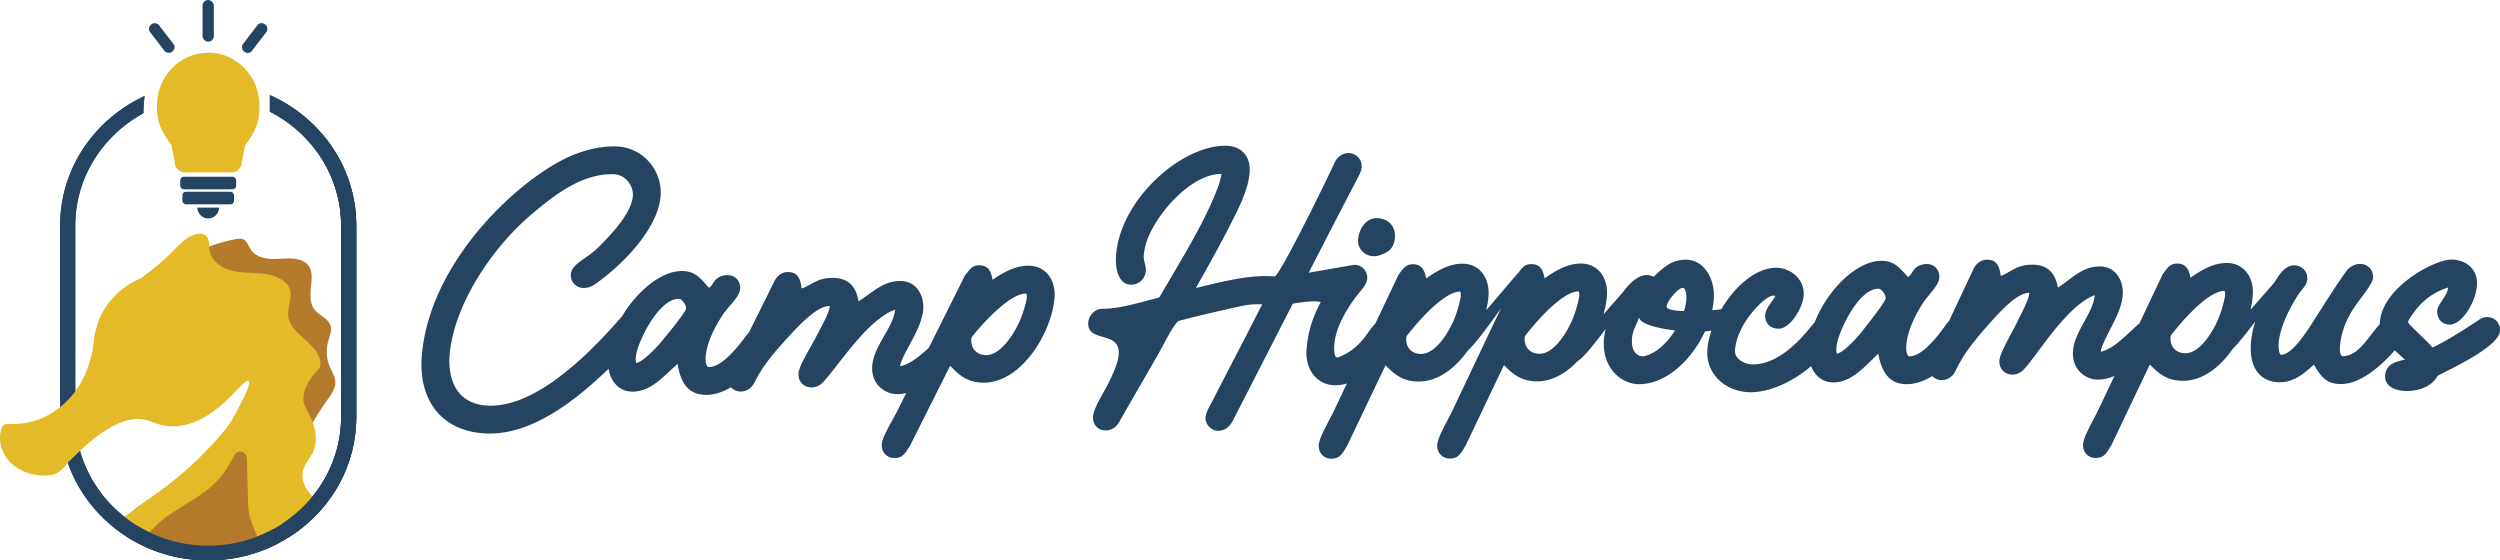 <svg xmlns="http://www.w3.org/2000/svg" width="1731.718" height="388.155" data-name="Layer 2"><defs><clipPath id="a"><path fill="none" stroke-width="0" d="M39.637 63.923v326.232H248.8V63.923H39.637Zm15.312 248.992c-2.863 2.893-5.965 5.555-8.695 8.572a97.698 97.698 0 0 1-5.617-32.25v-6.528c4.603-3.587 8.689-7.886 12.14-12.613l.368.511v18.626a85.569 85.569 0 0 0 3.117 22.377 115.34 115.34 0 0 0-1.312 1.306Z"/></clipPath></defs><g data-name="Layer 1"><g fill="#244461"><path d="M712.85 184.066c-9.292-.189-17.605 4.466-25.366 9.738-.759-5.043-2.545-9.906-8.806-10.033-4.848-.099-6.461 2.081-10.367 7.228-8.315 16.686-16.626 33.316-24.937 49.948-6.02 5.401-12.741 11.236-19.791 12.808l.163-1.806c4.303-11.776 14.556-24.437 15.718-37.282.908-10.036-4.684-19.802-15.391-20.022-12.522-.255-19.766 8.244-29.401 14.079-1.552-9.684-6.443-16.017-17.351-16.239a29.27 29.27 0 0 0-8.389 1.036c-3.928.925-11.893 6.192-13.307 6.163l-.403-.008c-.632-6.447-2.637-11.114-9.101-11.246-4.443-.091-7.71 2.457-9.67 6.237-5.824 11.971-11.887 23.938-17.818 35.907-.75.681-1.431 1.45-2.028 2.298-4.144 5.547-16.117 21.59-25.611 21.396-2.02-.041-2.447-4.272-2.156-7.483.89-9.836 6.296-20.383 11.924-28.915 3.978-5.951 11.409-12.034 11.917-17.653.454-5.019-2.985-9.512-8.437-9.623-4.242-.087-8.041 1.647-10.204 5.423-.715 1.191-1.632 2.379-2.935 3.358-5.349-5.74-8.679-11.438-18.374-11.635-14.441-.295-31.44 13.819-41.885 31.477-.233.228-.466.458-.687.709-16.011 18.174-55.371 61.812-91.122 61.082-22.219-.453-29.177-17.487-27.506-35.952 2.996-33.119 28.24-72.821 57.575-97.359 16.2-13.545 34.254-27.454 55.866-27.013 8.282.17 14.055 7.929 13.383 15.356-1.053 11.641-14.736 26.443-25.155 36.486-6.219 6.107-17.121 10.309-17.738 17.134-.599 6.624 4.784 9.75 8.419 9.824 3.232.066 5.746-.888 8.334-2.645 17.486-12.111 43.241-37.325 45.347-60.608 1.634-18.065-12.265-34.435-31.049-34.819-13.937-.285-28.732 4.441-41.761 12.017-36.096 20.982-87.125 72.827-92.481 132.039-2.959 32.717 14.727 54.193 45.832 54.827 30.064.613 59.806-21.943 83.451-44.863 1.576 9.083 7.262 15.668 16.302 15.852 12.927.263 22.243-11.008 31.489-19.265 2.07 12.912 7.183 21.26 19.302 21.507 6.261.128 12.538-2.157 17.676-5.269a.04.04 0 0 1 .009-.005c1.666 1.766 3.958 2.902 6.401 2.951 4.646.095 8.132-2.649 9.872-6.234 5.46-11.149 13.622-20.836 22.151-30.113 8.309-9.08 21.111-23.097 29.998-22.916l-.054.602c-.4 4.417-5.916 13.956-8.867 19.728-3.958 7.962-12.17 20.463-12.679 26.084-.545 6.021 3.756 9.929 8.806 10.032 2.221.046 4.718-.707 6.901-2.473 9.006-7.859 30.49-44.019 51.195-51.44-1.089 12.044-14.591 24.839-15.826 38.489-1.216 13.447 9.129 19.892 16.602 20.044a27.812 27.812 0 0 0 6.909-.746c-2.046 4.1-4.091 8.196-6.138 12.302-3.445 6.766-10.3 17.686-10.772 22.905-.527 5.821 3.572 9.726 8.42 9.824 6.059.124 7.781-3.26 11.338-9.019l26.662-53.147c.201-.334.423-.819.769-1.435.097-.085.197-.17.293-.255 6.583 7.31 12.674 11.422 22.525 11.623 26.259.536 47.393-34.022 49.59-58.31 1.144-12.645-5.862-22.44-17.576-22.679ZM459.1 235.52c-4.566 5.737-14.361 15.592-18.437 15.912-.295-1.212-.388-2.421-.261-3.826.091-1.004.182-2.007.474-3.007 1.57-8.413 15.366-37.894 29.506-37.605 2.02.041 5.072 4.326 4.854 6.734-.456 2.807-11.35 15.856-16.137 21.792Zm247.251-13.18c-3.333 7.775-12.883 23.868-23.386 23.653-7.07-.143-10.656-5.244-10.093-11.467.091-1.004.531-1.396 2.347-3.571 8.857-10.679 25.384-27.836 35.686-27.626.497 1.217.388 2.421.279 3.625-1.096 5.408-2.78 10.601-4.832 15.385ZM955.358 176.915c6.401-2.09 10.389-5.03 10.903-12.336.594-8.444-5.315-13.473-12.791-13.475-7.475-.003-12.269 7.836-12.778 15.073-.154 2.186.46 4.373 1.649 6.252 2.724 4.306 8.173 6.067 13.017 4.486Z"/><path d="M1722.675 219.631c-2.021-.001-4.097.801-6.23 2.41-10.163 6.63-19.694 12.859-30.161 18.082-.418.201-.837.402-1.241.402-.202 0-.592-.202-.765-.603-4.294-5.028-16.3-15.287-16.187-16.895.042-.603.516-1.608 1.424-3.015 6.349-9.849 14.333-17.083 26.319-20.899-.396 5.63-7.285 11.658-7.582 15.88-.354 5.027 2.54 9.852 8.803 9.855 7.677.002 17.771-14.267 18.705-27.536.735-10.454-7.253-17.494-17.759-17.499-11.718-.005-47.809 19.082-49.534 43.609-.028.394-.018.764-.023 1.144-7.442 7.828-14.49 22.171-25.656 22.167-1.818 0-2.142-4.022-1.972-6.435.58-8.242 3.368-16.283 7.514-23.519 4.605-8.041 15.094-19.294 15.447-24.321.396-5.629-3.766-9.651-9.019-9.654-4.039-.002-7.644 2.41-9.66 5.224-7.619 10.652-14.227 21.305-21.036 31.958-5.903 9.245-16.154 25.727-23.831 25.724-1.819 0-2.028-5.631-1.858-8.044.965-10.856 7.109-23.519 13.458-33.368 2.275-3.617 6.123-6.632 6.406-10.653.438-6.232-4.358-9.852-9.005-9.854-4.444-.002-8.105 3.214-10.812 7.234a206.658 206.658 0 0 0-3.161 4.862l-16.425 18.741c.855-3.493 1.42-6.908 1.647-10.133.891-12.665-6.31-22.318-18.026-22.323-9.294-.004-17.512 4.818-25.166 10.243-.859-5.027-2.742-9.852-9.005-9.855-4.849-.001-6.418 2.21-10.221 7.435a37192.675 37192.675 0 0 1-16.175 34.098c-7.495 6.124-16.624 17.133-26.587 19.564l.127-1.809c4.067-11.86 14.063-24.723 14.968-37.589.707-10.052-5.079-19.706-15.787-19.71-12.526-.005-19.599 8.637-29.113 14.665-1.746-9.651-6.762-15.885-17.672-15.889a29.356 29.356 0 0 0-8.367 1.203c-3.91 1.004-11.767 6.429-13.182 6.428h-.403c-.76-6.433-2.859-11.059-9.323-11.061-4.444-.002-7.66 2.611-9.544 6.429-5.583 12.085-11.406 24.17-17.096 36.256a13.904 13.904 0 0 0-1.981 2.338c-4.033 5.628-15.683 21.908-25.179 21.904-2.02 0-2.531-4.221-2.305-7.438.693-9.853 5.888-20.506 11.343-29.148 3.858-6.03 11.166-12.26 11.562-17.888.354-5.027-3.174-9.451-8.628-9.453-4.244-.002-8.007 1.806-10.093 5.625-.692 1.205-1.584 2.411-2.867 3.417-5.463-5.633-8.905-11.263-18.602-11.266-17.14-.007-37.476 20.335-46.142 42.591a15.86 15.86 0 0 0-.748.817c-7.073 8.641-22.802 28.338-42.197 28.33-5.252-.001-12.689-3.422-12.237-9.855.509-7.238 3.63-14.273 7.489-20.303 4.752-7.236 14.16-17.486 19.21-17.483.404 0 .809 0 1.185.402-2.073 3.617-6.656 8.442-6.967 12.864-.382 5.428 3.16 9.652 9.221 9.654 7.879.003 16.733-13.866 17.384-23.114.778-11.058-8.96-19.103-19.061-19.107-14.242-.006-28.762 13.132-37.985 28.734-1.656.232-3.829.466-6.298.673a54.697 54.697 0 0 0 1.103-7.634c.976-13.872-6.562-27.345-19.289-27.349-10.101-.005-15.75 5.623-22.451 11.853-1.358-.804-3.148-1.207-4.764-1.208-3.352-.001-6.845 1.826-10.208 4.814l-.05-.022-.306.349c-2.058 1.884-4.062 4.196-5.953 6.792l-13.345 15.227c1.262-4.427 2.076-8.771 2.361-12.819.891-12.665-6.31-22.318-18.027-22.323-9.293-.004-17.512 4.818-25.166 10.243-.859-5.027-2.742-9.853-9.005-9.855-2.996-.001-4.74.842-6.533 2.72-.883.926-1.786 2.114-2.849 3.565l-.115-.049-21.945 25.735c.827-3.422 1.373-6.767 1.595-9.929.891-12.665-6.31-22.318-18.027-22.323-9.293-.004-17.512 4.818-25.166 10.243-.858-5.027-2.741-9.852-9.005-9.855-4.849-.002-6.418 2.209-10.22 7.435a42194.972 42194.972 0 0 1-15.996 33.721c-3.163 3.146-5.764 7.552-8.554 10.901-4.625 5.427-9.554 9.446-16.823 12.257-.418.202-.822.202-1.024.202-2.626-.002-2.06-8.043-2.018-8.646.905-12.867 9.802-27.339 18.618-37.79 1.988-2.411 4.004-5.226 4.216-8.241.368-5.227-3.982-9.451-8.629-9.453a8.5 8.5 0 0 0-2.133.291l-29.802 5.183c11.698-22.77 23.472-45.588 35.379-68.408.719-1.609 1.237-3.217 1.35-4.825.368-5.227-3.968-9.652-9.221-9.654-3.838 0-7.658 2.612-9.327 6.23-7.624 16.481-38.501 79.197-41.733 79.196-2.208-.203-4.43-.204-6.855-.205-14.546-.005-31.827 4.411-47.651 8.224.474-1.004.921-1.607 1.166-2.211 7.844-13.87 15.473-27.537 22.739-41.808 5.641-11.257 12.404-24.121 13.239-35.982.848-12.062-6.377-18.499-16.882-18.503-30.708-.012-72.935 37.366-75.663 76.167-.707 10.052 2.223 20.105 10.505 20.108 5.859.003 9.821-4.619 10.174-9.646.212-3.015-1.38-6.232-1.529-9.851.382-5.428 1.745-10.454 4.119-15.48 7.897-17.488 29.81-41.806 49.811-41.798-.372 2.413-1.189 5.428-1.965 7.84-9.257 25.328-26.059 51.658-40.324 76.382-.475 1.005-1.123 1.608-2.349 1.808-12.132 3.011-25.777 7.429-38.1 7.424-4.849-.002-9.2 4.419-9.554 9.445-1.018 14.475 22.259 5.236 21.072 22.124-.438 6.233-4.222 14.071-7.287 20.302-3.511 6.834-10.091 17.085-10.487 22.715-.382 5.428 3.362 9.651 8.615 9.654 4.242.002 7.428-2.209 9.501-5.826 8.766-15.478 17.72-30.754 26.471-46.03 3.901-6.632 11.958-23.518 15.233-24.12 12.766-3.414 24.465-6.021 36.784-8.832 5.338-1.204 11.093-2.608 16.75-2.607l3.838.002c-.46.804-.503 1.407-.935 1.809-10.806 21.508-22.218 43.015-33.226 64.522-2.101 4.021-4.851 8.643-5.091 12.061-.325 4.623 3.794 9.25 8.643 9.252 5.051.002 8.092-3.013 10.178-6.832 13.826-26.907 27.669-54 41.602-81.185 4.982-.915 14.328-2.325 19.379-1.149l-.074.138c-6.059 11.458-8.974 21.308-9.893 34.376-.153 13.67 8.274 23.124 19.991 23.128 2.718 0 5.43-.453 8.108-1.269-3.06 6.449-6.12 12.9-9.181 19.362-3.309 6.834-9.946 17.889-10.313 23.117-.41 5.83 3.766 9.651 8.614 9.654 6.061.002 7.716-3.415 11.156-9.244l25.594-53.67c.23-.402.475-1.005.935-1.809 6.764 7.24 12.946 11.264 22.845 11.268 13.433.005 25.334-9.149 33.993-21.342 5.543-5.075 15.082-17.989 23.023-29.311-11.268 23.743-22.533 47.432-33.804 71.23-3.309 6.833-9.946 17.889-10.313 23.117-.41 5.83 3.766 9.651 8.614 9.654 6.061.002 7.716-3.415 11.156-9.245l25.594-53.669c.23-.403.475-1.005.935-1.809 6.764 7.239 12.946 11.264 22.845 11.268 10.479.004 20.026-5.571 27.831-13.808 3.827-2.116 11.867-12.028 19.702-22.51-.637 2.576-1.063 5.047-1.222 7.307-1.414 20.105 12.368 30.966 24.287 30.971 19.046.008 36.738-17.115 45.735-36.569 1.66-.128 3.158-.313 4.44-.56-1.525 4.525-2.507 8.987-2.8 13.146-1.23 17.49 13.275 29.559 30.043 29.565 13.301.005 29.462-7.379 41.826-18.091 2.567 6.76 7.867 11.276 15.419 11.279 12.93.005 22.019-11.451 31.098-19.892 2.328 12.868 7.606 21.113 19.728 21.118 6.262.002 12.493-2.408 17.568-5.622l.009-.006c1.701 1.732 4.015 2.822 6.458 2.823 4.647.002 8.077-2.811 9.746-6.43 5.236-11.256 13.203-21.104 21.543-30.55 8.127-9.245 20.645-23.515 29.535-23.511l-.042.603c-.311 4.424-5.637 14.072-8.472 19.901-3.797 8.04-11.759 20.703-12.155 26.332-.424 6.031 3.954 9.852 9.005 9.854 2.221.002 4.703-.801 6.85-2.611 8.848-8.038 29.604-44.62 50.156-52.453-.848 12.063-14.091 25.125-15.053 38.796-.947 13.47 9.525 19.706 16.999 19.709 4.102.001 8.038-.907 11.713-2.553-3.804 8.014-7.607 16.034-11.413 24.067-3.309 6.834-9.946 17.888-10.313 23.116-.41 5.83 3.766 9.652 8.614 9.654 6.061.002 7.715-3.415 11.156-9.244l25.594-53.67c.231-.402.475-1.005.935-1.809 6.765 7.24 12.947 11.264 22.846 11.268 13.725.006 25.852-9.549 34.554-22.139 4.17-4.183 9.912-11.408 15.568-18.964-1.596 5.011-2.665 10.085-3.023 15.179-1.216 17.289 6.792 26.942 20.126 26.948 9.495.004 17.004-6.225 23.489-12.254 4.875 8.245 8.548 13.473 18.649 13.477 7.474.003 14.18-3.412 20.337-7.632 4.863-3.366 11.746-9.491 16.978-15.679 2.199 2.015 4.611 4.107 7.105 6.442-8.396 1.604-13.227 4.216-13.693 10.85-.58 8.243 8.125 10.86 14.995 10.862 7.677.003 17.169-2.807 21.125-10.244.489-1.206 42.557-19.082 43.419-31.345.339-4.825-2.958-9.651-9.019-9.654Zm-715.364 1.426c-3.178 7.839-12.404 24.121-22.91 24.116-7.071-.003-10.758-5.03-10.32-11.263.071-1.005.503-1.407 2.275-3.618 8.643-10.854 24.822-28.337 35.126-28.333.522 1.206.437 2.412.352 3.618-.988 5.429-2.568 10.655-4.523 15.48Zm82.044-.108c-3.178 7.84-12.404 24.121-22.91 24.117-7.071-.003-10.758-5.031-10.32-11.263.071-1.005.503-1.406 2.274-3.617 8.643-10.854 24.823-28.338 35.127-28.334.521 1.207.436 2.413.351 3.619-.988 5.428-2.568 10.655-4.523 15.479Zm48.916 25.878c-5.051-.002-8.39-4.226-7.824-12.268.41-5.83 3.305-9.648 4.87-14.674.762 4.411 12.506 7.556 24.941 8.998-5.555 8.844-13.483 16.387-21.987 17.944Zm28.225-31.33c-6.955-.226-12.333-1.126-12.056-3.245.549-4.196 8.177-12.863 11.208-12.863 2.021.001 2.706 4.626 2.465 8.044-.175 2.491-.738 5.229-1.617 8.063Zm123.991 13.218c-4.45 5.828-14.047 15.877-18.115 16.277-.319-1.206-.436-2.412-.337-3.819.071-1.005.141-2.011.414-3.016 1.402-8.443 14.607-38.192 28.748-38.188 2.021.001 5.158 4.225 4.988 6.637-.4 2.815-11.03 16.079-15.697 22.109Zm246.235-8.145c-3.177 7.839-12.403 24.121-22.909 24.116-7.071-.003-10.759-5.03-10.32-11.263.071-1.005.503-1.407 2.275-3.617 8.642-10.854 24.823-28.338 35.126-28.334.521 1.206.436 2.412.352 3.618-.988 5.429-2.567 10.655-4.524 15.48Z"/></g><path fill="#b5792b" d="M163.391 165.626c1.563-.291 3.217-.54 4.708.009 3.061 1.126 4.015 4.878 5.87 7.561 3.218 4.655 9.441 6.149 15.1 6.197 5.659.047 11.394-.975 16.934.18 2.874.599 5.737 1.868 7.541 4.184 2.091 2.684 2.444 6.325 2.283 9.723-.341 7.219-2.375 15.347 2.093 21.028 3.23 4.106 9.329 5.947 10.945 10.915 1.217 3.74-.661 7.682-1.672 11.484a26.426 26.426 0 0 0 1.092 16.708c1.551 3.766 4.024 7.359 4.011 11.432-.014 4.159-2.618 7.799-5.023 11.193a230.607 230.607 0 0 0-17.242 28.488c-9.9-18.8-15.715-39.504-25.201-58.517-5.186-10.394-11.436-20.215-17.673-30.014l-17.381-27.306c-2.153-3.382-4.631-7.017-8.482-8.133-1.907-.553-8.477.11-8.885-2.565-.418-2.736 6.496-4.87 8.243-5.625a106.652 106.652 0 0 1 22.739-6.94Z"/><path fill="#244461" d="M246.787 155.848c-.134-26.369-10.787-51.141-30.039-69.801a102.64 102.64 0 0 0-29.801-20.125v11.414c29.158 14.876 49.136 44.46 49.332 78.512h.013v133.384h-.013c-.282 48.977-41.472 88.739-92.068 88.739s-91.785-39.761-92.067-88.739V155.848c.191-33.217 19.206-62.184 47.202-77.393.002-3.99.332-7.965.802-11.94a102.652 102.652 0 0 0-28.472 19.532c-19.252 18.66-29.905 43.432-30.039 69.801v133.384c.134 26.369 10.787 51.141 30.039 69.801 19.375 18.779 45.136 29.122 72.536 29.122s53.161-10.342 72.536-29.122c19.252-18.66 29.905-43.432 30.039-69.801h.013V155.848h-.013Z"/><path fill="#e5ba28" d="M221.607 347.916c-2.345-.153-5.294.717-7.639.717-35.146 39.904-94.795 38.548-132.268 11.311 1.563 1.119 11.769-7.536 13.125-8.526 6.685-4.879 13.625-9.387 20.205-14.417a250.88 250.88 0 0 0 40.922-39.367c3.829-4.629 6.739-10.326 9.52-15.623 3.933-7.49 8.496-16.58 6.648-18.08-3.482-2.825-20.925 28.498-49.131 31.214-16.315 1.571-19.389-8.051-34.871-3.903-15.946 4.272-30.87 19.35-33.169 21.673-2.92 2.95-6.093 5.655-8.861 8.748-1.861 2.079-3.683 4.279-6.084 5.705-3.191 1.902-7.075 2.24-10.782 2.039-8.34-.435-16.745-3.513-22.499-9.557-5.754-6.052-8.413-15.263-5.584-23.12.33-.919.774-1.861 1.579-2.418.959-.661 2.224-.628 3.393-.604 6.028.153 12.104-.467 17.873-2.216 12.579-3.803 23.184-12.845 30.469-23.788 5.947-8.945 9.791-22.152 10.742-33.007.346-3.989 1.313-6.447 2.401-10.419 1.168-4.295 3.578-8.518 6.06-12.176 5.995-8.832 14.545-15.496 24.239-19.509 7.599-5.745 15.053-11.693 21.749-18.446 4.682-4.722 9.348-10.065 15.77-11.813 2.546-.693 5.584-.645 7.47 1.201 2.458 2.41 1.797 6.415 2.313 9.823.927 6.148 6.229 10.903 12.055 13.087 5.826 2.192 12.184 2.321 18.405 2.627 6.213.306 12.62.87 18.115 3.804 2.974 1.579 5.681 3.965 6.842 7.123 2.176 5.947-1.62 12.483-.959 18.784 1.37 12.95 19.856 18.3 22.112 31.122.266 1.475.274 3.038-.282 4.424-.645 1.571-1.934 2.764-3.103 3.989a32.286 32.286 0 0 0-7.341 12.547c-.766 2.458-1.241 5.077-.733 7.599.435 2.176 1.555 4.134 2.603 6.076 4.617 8.59 8.066 18.986 4.198 27.938-1.998 4.625-5.81 8.429-7.107 13.296-2.289 8.623 4.11 17.309 11.604 22.144Z"/><g clip-path="url(#a)"><path fill="#244461" d="M246.787 155.848c-.134-26.369-10.787-51.141-30.039-69.801a102.64 102.64 0 0 0-29.801-20.125v11.414c29.158 14.876 49.136 44.46 49.332 78.512h.013v133.384h-.013c-.282 48.977-41.472 88.739-92.068 88.739s-91.785-39.761-92.067-88.739V155.848c.191-33.217 19.206-62.184 47.202-77.393.002-3.99.332-7.965.802-11.94a102.652 102.652 0 0 0-28.472 19.532c-19.252 18.66-29.905 43.432-30.039 69.801v133.384c.134 26.369 10.787 51.141 30.039 69.801 19.375 18.779 45.136 29.122 72.536 29.122s53.161-10.342 72.536-29.122c19.252-18.66 29.905-43.432 30.039-69.801h.013V155.848h-.013Z"/></g><path fill="#e5ba28" d="M108.737 73.128c0 11.672 2.535 17.166 10.143 27.615l2.257 12.065c.197 3.721 3.312 6.627 7.118 6.627h32.011c3.795 0 6.91-2.896 7.117-6.606l2.407-12.132c7.749-10.362 9.994-16.573 9.994-27.569 0-20.209-15.936-36.651-35.524-36.651s-35.524 16.442-35.524 36.651Z"/><rect width="38.78" height="8.724" x="124.828" y="122.41" fill="#244461" rx="2.524" ry="2.524" transform="rotate(-180 144.219 126.771)"/><rect width="35.779" height="8.724" x="126.329" y="132.814" fill="#244461" rx="2.424" ry="2.424" transform="rotate(-180 144.219 137.176)"/><path fill="#244461" d="M151.801 143.81c-.181 4.195-3.506 7.539-7.583 7.539s-7.402-3.344-7.583-7.539H151.8Z"/><g fill="#244461"><rect width="7.807" height="28.886" x="140.315" rx="3.904" ry="3.904" transform="rotate(180 144.218 14.443)"/><rect width="7.807" height="23.704" x="172.497" y="14.485" rx="3.571" ry="3.571" transform="rotate(37.564 176.403 26.338)"/><rect width="7.807" height="23.704" x="108.132" y="14.485" rx="3.571" ry="3.571" transform="rotate(142.436 112.036 26.337)"/></g><path fill="#b5792b" d="M124.423 351.906c9.141-5.694 18.713-11.04 26.075-18.899 4.912-5.244 8.645-11.4 11.945-17.813 2.059-4 8.055-2.753 8.453 1.728.172 1.935.233 3.89.281 5.805l.576 22.717c.1 3.938.204 7.908 1.097 11.745 1.006 4.325 2.984 8.351 4.564 12.501.373.981.728 2.062.398 3.058-.38 1.149-1.543 1.824-2.626 2.363-15.28 7.614-33.449 9.236-49.836 4.451-3.895-1.137-7.723-2.628-11.753-3.092-2.964-.342-8.832.584-11.249-1.526-2.78-2.428 1.22-6.151 2.987-8.114 5.433-6.036 12.236-10.656 19.088-14.924Z"/><path fill="#244461" d="M189.535 366.386c-13.389 7.37-28.857 11.585-45.324 11.585-18.208 0-35.197-5.15-49.5-14.025-2.425 2.539-4.837 5.09-7.237 7.651 16.672 10.771 36.245 16.557 56.736 16.557 17.687 0 34.688-4.315 49.731-12.421-1.628-3.023-3.115-6.129-4.407-9.348ZM246.787 155.848c-.134-26.369-10.787-51.141-30.039-69.801a102.64 102.64 0 0 0-29.801-20.125v11.414c29.158 14.876 49.136 44.46 49.332 78.512h.013v133.384h-.013c-.177 30.729-16.459 57.828-41.063 73.757.009.022.022.039.03.062 1.225 3.253 2.685 6.383 4.306 9.428a102.953 102.953 0 0 0 17.195-13.446c19.252-18.661 29.905-43.432 30.039-69.801h.013V155.848h-.013Z"/></g></svg>
